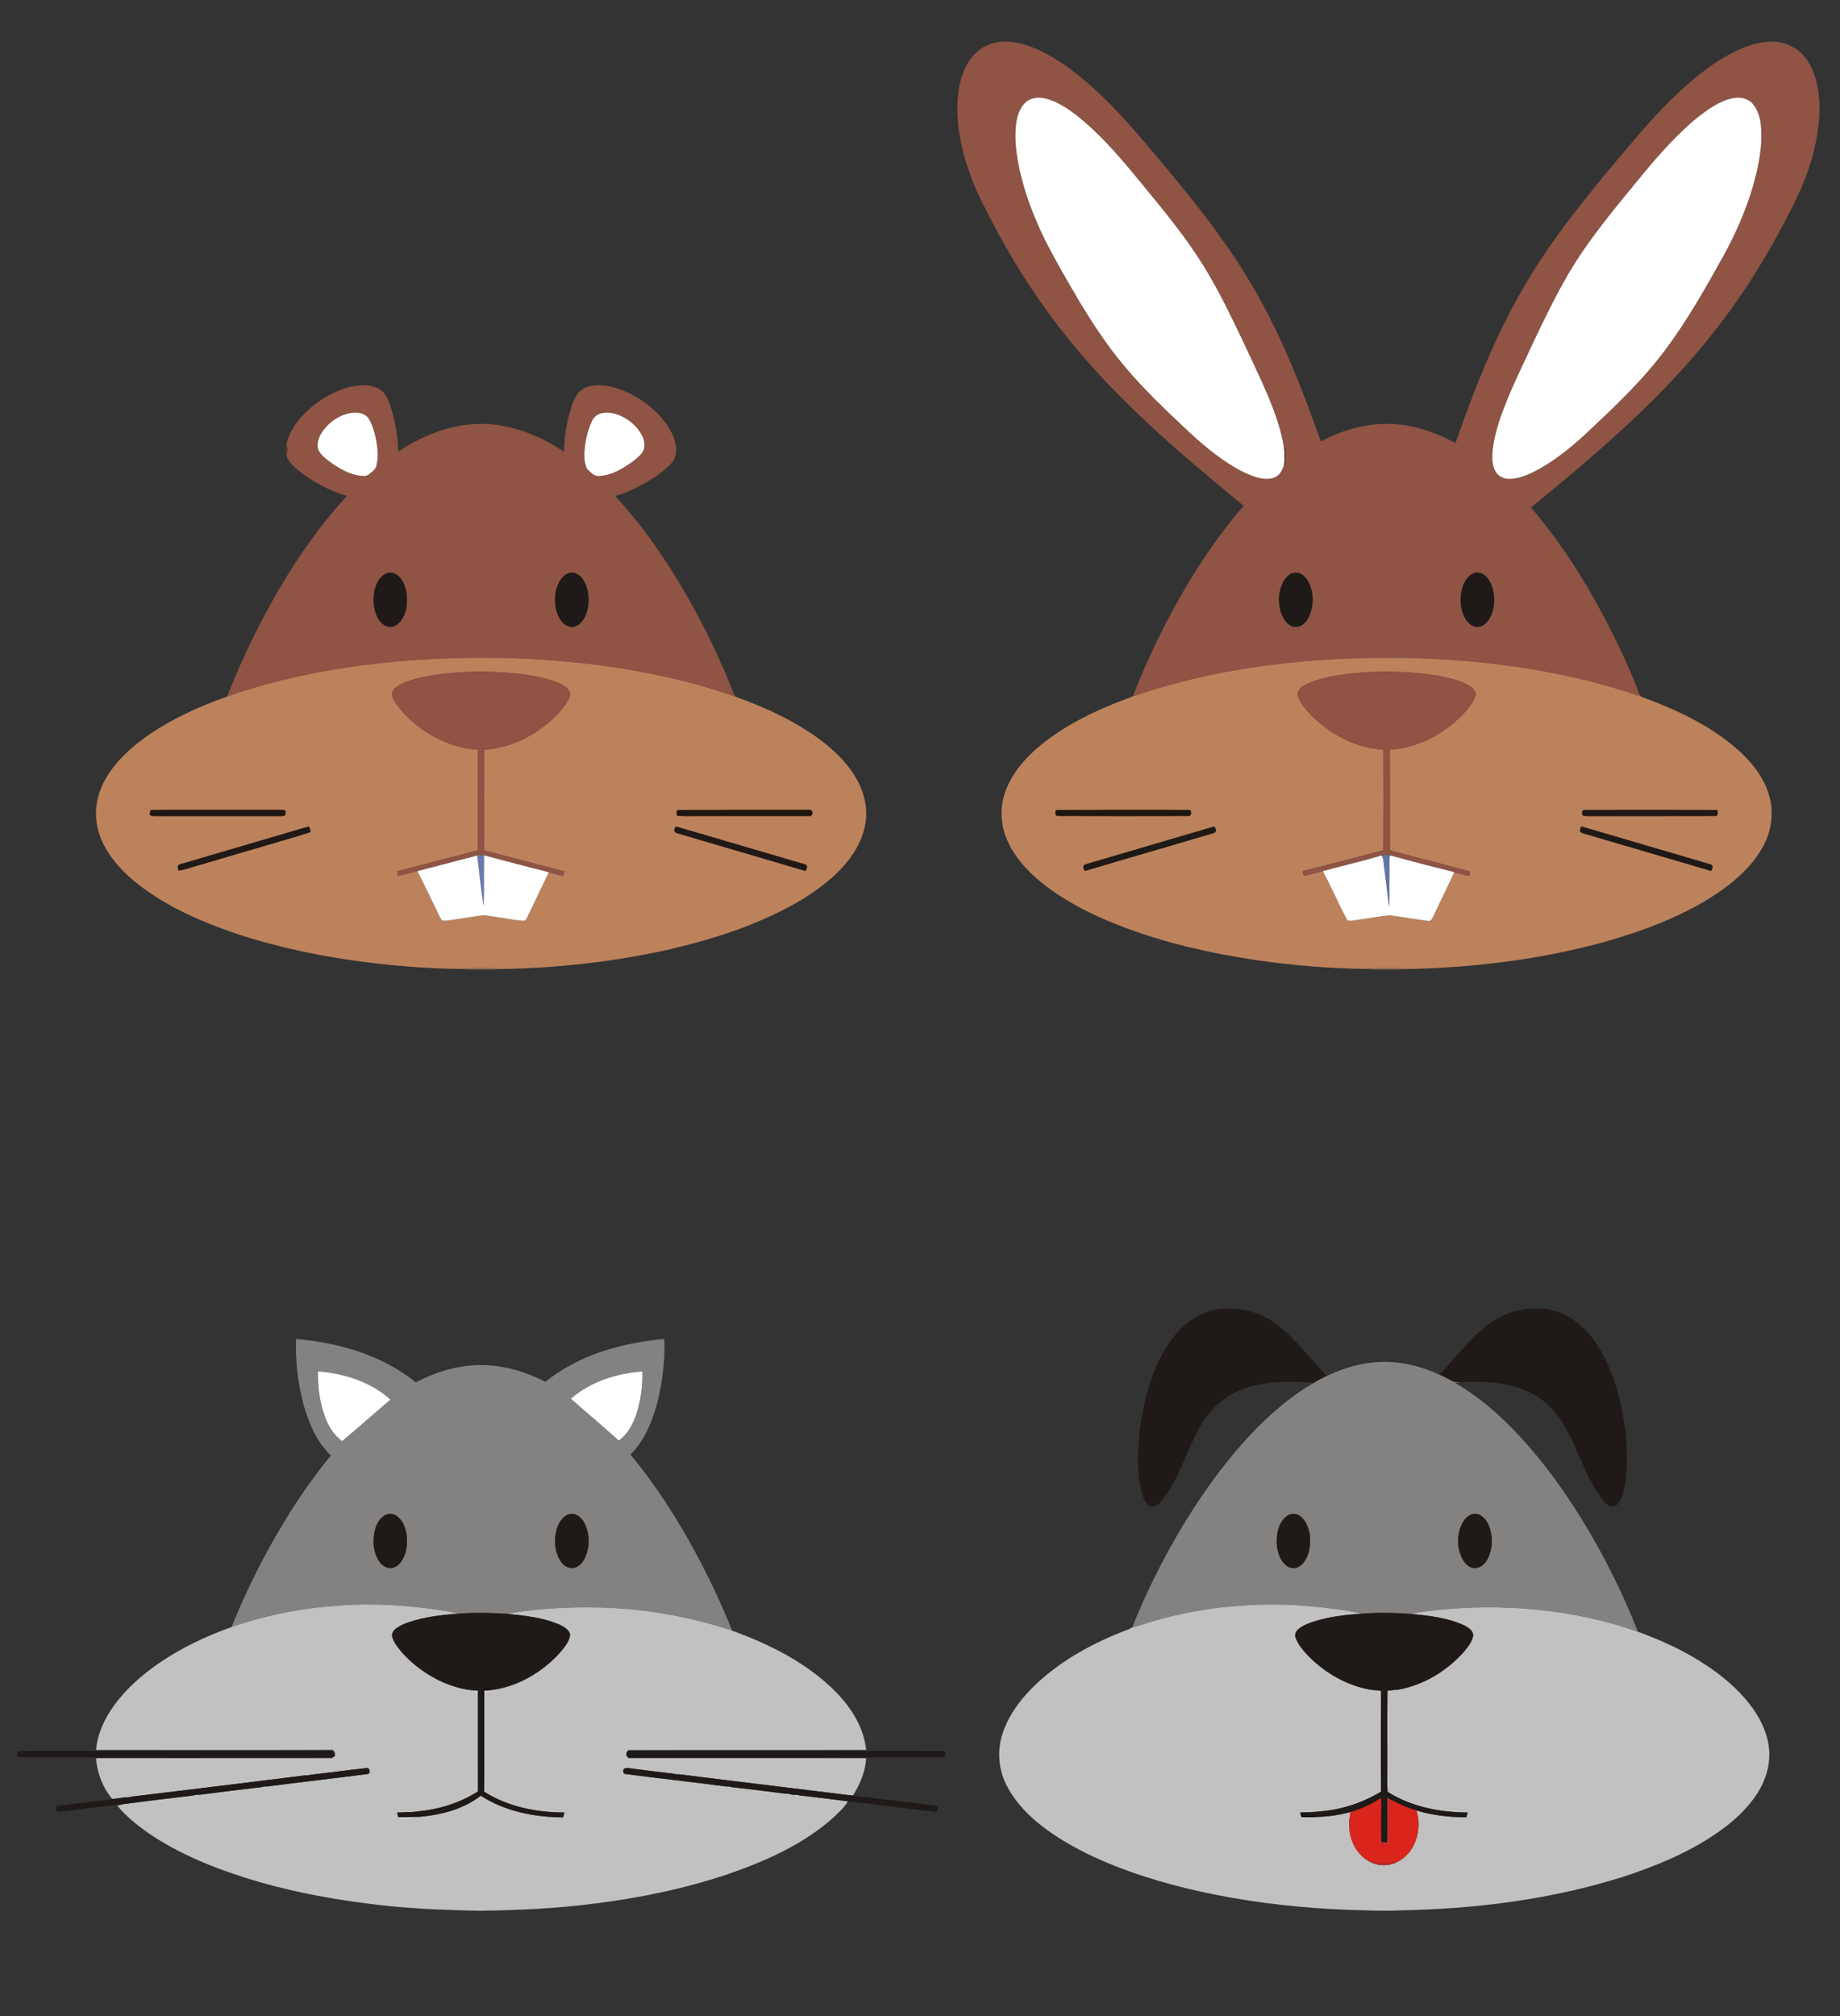 <?xml version="1.0" encoding="utf-8"?>

<!DOCTYPE svg PUBLIC "-//W3C//DTD SVG 1.1//EN" "http://www.w3.org/Graphics/SVG/1.1/DTD/svg11.dtd">
<svg version="1.1" id="Layer_1" xmlns="http://www.w3.org/2000/svg" xmlns:xlink="http://www.w3.org/1999/xlink" x="0px" y="0px"
	 viewBox="0 0 1753 1920" enable-background="new 0 0 1753 1920" xml:space="preserve">
<rect x="0" y="0" width="1753" height="1920" fill="#333333" stroke="none"/>
<g>
	<path fill="#8F5444" d="M296.71,387.75c13.41-11.05,29.73-19.56,47.29-20.86c7.51-0.38,15.86,1.08,21.25,6.77
		c4.45,5.2,6.37,11.96,8.31,18.39c3.63,12.33,5.62,25.13,5.76,37.99c16.29-10.57,34.03-19.34,53.12-23.43
		c18.28-4.26,37.57-3.87,55.7,0.94c17.55,4.49,34.17,12.44,49.09,22.66c0.27-9.06,1.07-18.13,3.08-26.98
		c2.12-9.45,4.29-19.16,9.44-27.49c4.61-6.86,13.44-9.09,21.28-8.91c15.61,0.58,30.34,7.4,42.94,16.29
		c10.94,7.93,20.67,18.01,26.56,30.29c3.3,7.15,5.19,15.72,2.04,23.25c-2.51,5.19-7.19,8.85-11.54,12.44
		c-13.45,10.32-28.68,18.33-44.88,23.35c27.14,29.21,49.69,62.4,69.42,96.96c16.59,29.48,31.46,60,43.59,91.57
		c0.08,0.54,0.25,1.64,0.34,2.19c-35.19-12.62-71.81-20.82-108.66-26.81c-52.15-8.18-105.05-10.99-157.79-9.59
		c-48.03,1.24-96.01,6.34-143.06,16.19c-24.97,5.27-49.71,11.81-73.71,20.53c14.89-37.63,32.54-74.2,53.45-108.86
		c15.55-25.79,32.88-50.57,52.7-73.26c2.56-3.11,5.63-5.79,7.84-9.17c-16.59-4.79-32.02-13.27-45.6-23.87
		c-4.82-4.21-10.87-8.66-11.66-15.46c1.14-3.16,1.28-6.55-0.09-9.66C275.86,408.84,285.86,397.07,296.71,387.75 M336.13,393.08
		c-11.03,1.19-21.14,7.6-27.84,16.31c-3.97,5.4-7.33,12.56-4.8,19.28c2.42,5.26,7.5,8.53,11.91,11.98
		c8.31,5.73,17.4,11.13,27.58,12.45c2.81,0.13,6.17,0.69,8.48-1.33c2.76-2.51,6.62-4.51,7.2-8.58c2.26-9.07,0.92-18.59-1.01-27.6
		c-1.51-5.83-3.18-11.75-6.37-16.92C348.09,393.77,341.57,392.52,336.13,393.08 M572.46,393.74c-3.86,0.9-7.02,3.79-8.55,7.41
		c-3.43,7.53-5.62,15.63-6.6,23.84c-0.84,7.14-1.26,14.93,2,21.55c3.32,3.03,6.6,7.42,11.69,6.72c11.49-0.49,21.79-6.69,30.96-13.14
		c3.95-3.04,8.16-6.1,10.74-10.46c2.19-4.82,1.22-10.6-1.17-15.18c-4.1-7.94-11.16-14.1-19.12-18
		C586.28,393.62,579.13,391.91,572.46,393.74 M369.49,545.61c-3.77,1-6.72,3.9-8.81,7.08c-4.61,7.4-5.53,16.57-4.32,25.06
		c1.14,6.35,3.56,13.02,8.92,17.02c3.39,2.66,8.46,3.08,12.09,0.63c5.9-3.68,8.64-10.66,9.85-17.21
		c1.29-9.04,0.37-18.86-4.9-26.56C379.51,547.62,374.57,544.29,369.49,545.61 M542.45,545.6c-5.78,1.64-9.37,7.16-11.43,12.47
		c-3.2,9.06-3.05,19.37,0.79,28.21c2,4.5,5.35,8.88,10.24,10.38c4.01,1.23,8.33-0.49,11.12-3.43
		c4.55-4.59,6.54-11.04,7.34-17.31c0.96-8.31-0.5-17.15-5.19-24.19C552.56,547.62,547.55,544.36,542.45,545.6z"/>
	<path fill="#FFFFFF" d="M336.13,393.08c5.44-0.56,11.96,0.69,15.15,5.59c3.19,5.17,4.86,11.09,6.37,16.92
		c1.93,9.01,3.27,18.53,1.01,27.6c-0.58,4.07-4.44,6.07-7.2,8.58c-2.31,2.02-5.67,1.46-8.48,1.33
		c-10.18-1.32-19.27-6.72-27.58-12.45c-4.41-3.45-9.49-6.72-11.91-11.98c-2.53-6.72,0.83-13.88,4.8-19.28
		C314.99,400.68,325.1,394.27,336.13,393.08z"/>
	<path fill="#FFFFFF" d="M572.46,393.74c6.67-1.83,13.82-0.12,19.95,2.74c7.96,3.9,15.02,10.06,19.12,18
		c2.39,4.58,3.36,10.36,1.17,15.18c-2.58,4.36-6.79,7.42-10.74,10.46c-9.17,6.45-19.47,12.65-30.96,13.14
		c-5.09,0.7-8.37-3.69-11.69-6.72c-3.26-6.62-2.84-14.41-2-21.55c0.98-8.21,3.17-16.31,6.6-23.84
		C565.44,397.53,568.6,394.64,572.46,393.74z"/>
	<path fill="#6C3E2D" d="M272.92,423.21c1.37,3.11,1.23,6.5,0.09,9.66C272.3,429.68,272.44,426.4,272.92,423.21z"/>
	<path fill="#1F1A17" d="M369.49,545.61c5.08-1.32,10.02,2.01,12.83,6.02c5.27,7.7,6.19,17.52,4.9,26.56
		c-1.21,6.55-3.95,13.53-9.85,17.21c-3.63,2.45-8.7,2.03-12.09-0.63c-5.36-4-7.78-10.67-8.92-17.02
		c-1.21-8.49-0.29-17.66,4.32-25.06C362.77,549.51,365.72,546.61,369.49,545.61z"/>
	<path fill="#1F1A17" d="M542.45,545.6c5.1-1.24,10.11,2.02,12.87,6.13c4.69,7.04,6.15,15.88,5.19,24.19
		c-0.8,6.27-2.79,12.72-7.34,17.31c-2.79,2.94-7.11,4.66-11.12,3.43c-4.89-1.5-8.24-5.88-10.24-10.38
		c-3.84-8.84-3.99-19.15-0.79-28.21C533.08,552.76,536.67,547.24,542.45,545.6z"/>
	<path fill="#BC825C" d="M289.99,642.96c47.05-9.85,95.03-14.95,143.06-16.19c52.74-1.4,105.64,1.41,157.79,9.59
		c36.85,5.99,73.47,14.19,108.66,26.81c-0.09-0.55-0.26-1.65-0.34-2.19c0.45,0.81,0.9,1.64,1.36,2.48
		c29.2,10.37,57.76,23.57,82.6,42.31c11.59,9.04,22.47,19.33,30.4,31.81c7.58,11.62,12.2,25.43,11.7,39.4
		c-0.61,14.79-6.78,28.91-15.64,40.6c-11.89,15.82-27.83,28.06-44.52,38.44c-39.68,24.02-84.43,38.19-129.37,48.59
		c-52.56,11.57-106.35,17.51-160.13,18.21c-5.42-1.42-11.04-0.84-16.57-0.91c-6.22,0.14-12.51-0.5-18.64,0.86
		c-30.3-0.32-60.61-2.49-90.68-6.32c-42.05-5.26-83.78-13.85-124.06-27.1c-33.23-11.27-66.06-25.45-93.93-47.11
		c-12.81-10.11-24.5-22.1-32.23-36.59c-7.31-13.5-10.01-29.61-6.48-44.64c3.56-15.51,12.78-29.07,23.71-40.37
		c13.26-13.54,29.11-24.26,45.61-33.46c17.26-9.43,35.37-17.34,53.99-23.69C240.28,654.77,265.02,648.23,289.99,642.96
		 M427.98,641.11c-15.05,1.55-30.27,3.77-44.32,9.65c-4.3,2.11-9.66,4.87-10.23,10.21c0.46,3.7,2.48,7,4.53,10.05
		c8.07,11.22,18.86,20.23,30.48,27.59c14.16,8.65,30.25,14.35,46.89,15.27c0,31.97,0.2,63.96-0.11,95.94
		c-25.63,6.58-51.24,13.23-76.82,19.99c0.28,1.4,0.56,2.81,0.85,4.23c6.47-1.09,12.7-3.27,19.12-4.63l-0.73,0.19
		c6.69,13.01,12.86,26.29,19.34,39.41c1.39,2.58,2.3,5.53,4.35,7.71c2.4,0.39,4.84-0.06,7.23-0.36c9.81-1.49,19.61-2.96,29.42-4.44
		c4.36-0.75,8.67,0.65,12.99,1.12c9.04,1.2,17.99,3.16,27.09,3.83c2.65,0.54,3.7-2.28,4.67-4.14c6.69-14.03,13.45-28.03,20.15-42.06
		c4.46,1.17,8.91,2.34,13.35,3.59c0.6-1.41,1.16-2.82,1.66-4.25c-25.46-7.08-51.16-13.34-76.7-20.19
		c0.01-31.96,0.05-63.92-0.02-95.88c16.26-1.05,32.12-6.28,46.02-14.74c11.95-7.29,22.96-16.47,31.19-27.86
		c2.12-3.15,4.41-6.5,4.75-10.38c-0.54-5.03-5.36-7.77-9.44-9.78c-10.68-4.96-22.41-7.03-33.97-8.77
		C475.97,639.18,451.84,638.95,427.98,641.11 M142.71,776.14c1.36,0.59,2.77,1.11,4.28,1.01c39-0.01,78-0.01,116.99,0
		c2.5-0.11,5.15,0.38,7.53-0.62c0.66-1.39,0.44-3.01,0.24-4.47c-1.23-1.2-3.18-0.66-4.71-0.85c-40.69,0.06-81.38-0.02-122.06,0.04
		C142.35,771.15,143.04,774.44,142.71,776.14 M645.04,776.81c8.94,0.71,17.93,0.15,26.9,0.33c33.02-0.01,66.04,0.04,99.06-0.03
		c3.89,0.89,3.95-6.73,0.04-5.86c-41.36,0.02-82.73-0.1-124.09,0.06C643.9,771.01,644.6,774.92,645.04,776.81 M643.71,787.44
		c-1.75,1.77-1.82,5.45,1.15,5.92c40.71,12.15,81.56,23.87,122.29,35.99c1.83-1.54,2.75-5.45-0.25-6.2
		c-38.6-11.35-77.22-22.63-115.83-33.98C648.63,788.6,646.25,787.23,643.71,787.44 M171.12,823.22c-2.69,0.76-1.57,3.89-0.94,5.77
		c4.39-0.3,8.5-2.01,12.7-3.14c25-7.4,50.03-14.69,75.04-22.02c12.53-3.92,25.32-7.04,37.71-11.37c0.01-1.92-0.18-3.87-1.46-5.39
		C253.18,799.2,212.12,811.12,171.12,823.22z"/>
	<path fill="#8F5444" d="M427.98,641.11c23.86-2.16,47.99-1.93,71.74,1.3c11.56,1.74,23.29,3.81,33.97,8.77
		c4.08,2.01,8.9,4.75,9.44,9.78c-0.34,3.88-2.63,7.23-4.75,10.38c-8.23,11.39-19.24,20.57-31.19,27.86
		c-13.9,8.46-29.76,13.69-46.02,14.74c0.07,31.96,0.03,63.92,0.02,95.88c25.54,6.85,51.24,13.11,76.7,20.19
		c-0.5,1.43-1.06,2.84-1.66,4.25c-4.44-1.25-8.89-2.42-13.35-3.59c-20.58-5.25-41.13-10.6-61.65-16.09c-1.99-0.28-4.01-0.3-6-0.31
		c-0.06,1.66-0.11,3.35-0.09,5.03c-0.17-1.54-0.34-3.06-0.5-4.58c-18.76,4.89-37.53,9.75-56.27,14.69
		c-6.42,1.36-12.65,3.54-19.12,4.63c-0.29-1.42-0.57-2.83-0.85-4.23c25.58-6.76,51.19-13.41,76.82-19.99
		c0.31-31.98,0.11-63.97,0.11-95.94c-16.64-0.92-32.73-6.62-46.89-15.27c-11.62-7.36-22.41-16.37-30.48-27.59
		c-2.05-3.05-4.07-6.35-4.53-10.05c0.57-5.34,5.93-8.1,10.23-10.21C397.71,644.88,412.93,642.66,427.98,641.11z"/>
	<path fill="#211712" d="M142.71,776.14c0.33-1.7-0.36-4.99,2.27-4.89c40.68-0.06,81.37,0.02,122.06-0.04
		c1.53,0.19,3.48-0.35,4.71,0.85c0.2,1.46,0.42,3.08-0.24,4.47c-2.38,1-5.03,0.51-7.53,0.62c-38.99-0.01-77.99-0.01-116.99,0
		C145.48,777.25,144.07,776.73,142.71,776.14z"/>
	<path fill="#211610" d="M645.04,776.81c-0.44-1.89-1.14-5.8,1.91-5.5c41.36-0.16,82.73-0.04,124.09-0.06
		c3.91-0.87,3.85,6.75-0.04,5.86c-33.02,0.07-66.04,0.02-99.06,0.03C662.97,776.96,653.98,777.52,645.04,776.81z"/>
	<path fill="#211915" d="M643.71,787.44c2.54-0.21,4.92,1.16,7.36,1.73c38.61,11.35,77.23,22.63,115.83,33.98
		c3,0.75,2.08,4.66,0.25,6.2c-40.73-12.12-81.58-23.84-122.29-35.99C641.89,792.89,641.96,789.21,643.71,787.44z"/>
	<path fill="#201916" d="M171.12,823.22c41-12.1,82.06-24.02,123.05-36.15c1.28,1.52,1.47,3.47,1.46,5.39
		c-12.39,4.33-25.18,7.45-37.71,11.37c-25.01,7.33-50.04,14.62-75.04,22.02c-4.2,1.13-8.31,2.84-12.7,3.14
		C169.55,827.11,168.43,823.98,171.12,823.22z"/>
	<path fill="#687AB0" d="M455.23,814.27c1.99,0.01,4.01,0.03,6,0.31c-0.38,16.2,0.09,32.42-0.46,48.62
		c-2.41-14.55-3.66-29.28-5.63-43.9C455.12,817.62,455.17,815.93,455.23,814.27z"/>
	<path fill="#FFFFFF" d="M398.37,829.41c18.74-4.94,37.51-9.8,56.27-14.69c0.16,1.52,0.33,3.04,0.5,4.58
		c1.97,14.62,3.22,29.35,5.63,43.9c0.55-16.2,0.08-32.42,0.46-48.62c20.52,5.49,41.07,10.84,61.65,16.09
		c-6.7,14.03-13.46,28.03-20.15,42.06c-0.97,1.86-2.02,4.68-4.67,4.14c-9.1-0.67-18.05-2.63-27.09-3.83
		c-4.32-0.47-8.63-1.87-12.99-1.12c-9.81,1.48-19.61,2.95-29.42,4.44c-2.39,0.3-4.83,0.75-7.23,0.36
		c-2.05-2.18-2.96-5.13-4.35-7.71c-6.48-13.12-12.65-26.4-19.34-39.41L398.37,829.41z"/>
	<path fill="#9A755D" d="M440.35,922.77c6.13-1.36,12.42-0.72,18.64-0.86c5.53,0.07,11.15-0.51,16.57,0.91
		c-6.16,0.56-12.34,0.19-18.51,0.31C451.48,922.99,445.89,923.45,440.35,922.77z"/>
</g>
<g>
	<path fill="#8F5444" d="M927.58,52.55c7.61-8.5,19.03-13.13,30.38-12.91c16.48,0.25,31.93,7.25,45.88,15.48
		c22.98,13.94,42.77,32.44,61.29,51.75c16.83,17.92,32.39,36.97,48.23,55.76c27.27,32.81,53.83,66.43,75.84,103.06
		c21.08,34.71,37.93,71.81,52.56,109.64c5.98,14.9,10.89,30.21,16.79,45.12c19.36-10.59,41.32-16.92,63.47-16.8
		c22.77,0.13,44.9,7.53,64.78,18.27c13.39-39,28.22-77.6,46.6-114.55c16.23-32.86,35.82-63.99,57.82-93.28
		c24.03-31.99,49.92-62.52,76.01-92.83c12.19-13.77,24.95-27.08,38.72-39.29c14.89-13.19,30.92-25.4,48.97-33.96
		c9.21-4.19,18.97-7.56,29.14-8.23c9.49-0.74,19.35,1.41,27.21,6.93c10.38,7.3,16.52,19.24,19.34,31.38
		c5.28,21.73,2.63,44.5-2.59,65.98c-4.69,18.78-12.04,36.81-20.93,53.98c-17.92,35.81-38.52,70.34-62.36,102.54
		c-23.57,32.04-50.33,61.64-78.87,89.3c-34.18,32.9-70.51,63.47-107.29,93.4c26.95,31.2,49.25,66.15,68.71,102.42
		c13.02,24.84,25.24,50.23,35.03,76.51c-0.45,0.05-1.37,0.16-1.82,0.22c-40.32-13.92-82.23-22.96-124.48-28.59
		c-52-7.04-104.65-8.68-157.05-6.53c-66.68,3.29-133.48,13.26-196.8,34.93c-0.9,0.23-1.79,0.46-2.67,0.68
		c7.59-20.51,16.84-40.38,26.46-60.01c21.71-43.13,47.19-84.7,78.96-121.21c-60.68-49.73-121.07-100.96-170.02-162.68
		c-27.58-34.56-51.32-72.09-71.6-111.36c-7.16-13.86-14.24-27.83-19.38-42.59c-8.7-24.23-13.82-50.22-11.07-76.01
		C914.51,75.96,918.55,62.53,927.58,52.55 M975.79,98.76c-5.7,6.32-7.51,15.07-8.13,23.31c-1.31,20.73,3.46,41.23,9.41,60.94
		c5.62,17.19,12.52,33.97,20.83,50.03c9.71,18.42,20.02,36.52,30.67,54.4c12.12,20.13,25.08,39.82,40,58.01
		c13.01,15.89,27.33,30.67,42.09,44.94c15.47,14.54,30.42,29.73,47.5,42.44c11.61,8.57,23.85,16.8,37.71,21.25
		c6.4,2.06,13.89,3.26,20.04-0.21c4.38-2.56,6.42-7.55,7.51-12.27c0.31,0.39,0.91,1.19,1.22,1.58
		c0.36-5.78,0.4-11.62-0.04-17.39l-1.27,0.89c-2.65-17.2-8.68-33.65-15.26-49.69c-8-18.76-16.98-37.08-25.55-55.58
		c-10.03-20.95-20.18-41.89-32.06-61.88c-19.91-33.75-45.56-63.54-70.27-93.79c-16.7-20.11-34.15-39.89-54.79-56.09
		c-9.37-7.1-19.53-13.97-31.28-16.21C987.65,92.1,980.29,93.7,975.79,98.76 M1650.48,93.61c-7.22,1.49-13.89,4.84-20.06,8.77
		c-12.03,7.65-22.63,17.3-32.75,27.27c-15.06,15.02-28.66,31.39-42.04,47.89c-23.58,28.59-47.19,57.5-65.23,90.01
		c-10.87,19.23-20.42,39.16-29.9,59.09c-7.44,16.14-15.23,32.11-22.28,48.43c-6.99,17.04-13.84,34.48-16.08,52.89
		c-0.67,7.04-0.93,14.74,2.69,21.09c2.58,4.63,7.99,7.1,13.17,7c7.72,0.06,15.04-2.94,21.98-6.03
		c18.5-9.22,34.8-22.25,49.99-36.15c26.99-25.28,54.2-50.7,76.38-80.45c21.24-28.35,38.69-59.28,55.84-90.21
		c11.56-20.95,21.15-43.03,27.95-65.99c5.22-18.86,9.47-38.49,7.44-58.16c-0.77-7.13-2.92-14.42-7.58-20.02
		C1665.27,93.55,1657.33,91.96,1650.48,93.61 M1232.38,545.56c-4.77,1.15-8.11,5.25-10.25,9.43c-4.37,9.03-4.83,19.88-1.32,29.27
		c1.65,4.5,4.23,9.02,8.58,11.39c3.74,2.27,8.81,1.6,12.12-1.16c4.16-3.31,6.44-8.36,7.83-13.37
		c2.51-9.78,1.39-20.75-4.19-29.3C1242.46,547.66,1237.47,544.45,1232.38,545.56 M1405.41,545.53
		c-6.44,1.59-10.05,7.94-12.04,13.78c-2.75,9.01-2.38,19.11,1.56,27.73c2.04,4.26,5.4,8.38,10.14,9.67
		c4,1.13,8.27-0.75,11.01-3.7c4.87-5.07,6.88-12.19,7.38-19.06c0.43-8.12-1.13-16.72-6.2-23.28
		C1414.55,547.11,1409.98,544.49,1405.41,545.53z"/>
	<path fill="#FFFFFF" d="M975.79,98.76c4.5-5.06,11.86-6.66,18.33-5.32c11.75,2.24,21.91,9.11,31.28,16.21
		c20.64,16.2,38.09,35.98,54.79,56.09c24.71,30.25,50.36,60.04,70.27,93.79c11.88,19.99,22.03,40.93,32.06,61.88
		c8.57,18.5,17.55,36.82,25.55,55.58c6.58,16.04,12.61,32.49,15.26,49.69c0.51,4.96,0.58,9.95,0.09,14.92
		c-1.09,4.72-3.13,9.71-7.51,12.27c-6.15,3.47-13.64,2.27-20.04,0.21c-13.86-4.45-26.1-12.68-37.71-21.25
		c-17.08-12.71-32.03-27.9-47.5-42.44c-14.76-14.27-29.08-29.05-42.09-44.94c-14.92-18.19-27.88-37.88-40-58.01
		c-10.65-17.88-20.96-35.98-30.67-54.4c-8.31-16.06-15.21-32.84-20.83-50.03c-5.95-19.71-10.72-40.21-9.41-60.94
		C968.28,113.83,970.09,105.08,975.79,98.76z"/>
	<path fill="#FFFFFF" d="M1650.48,93.61c6.85-1.65,14.79-0.06,19.52,5.43c4.66,5.6,6.81,12.89,7.58,20.02
		c2.03,19.67-2.22,39.3-7.44,58.16c-6.8,22.96-16.39,45.04-27.95,65.99c-17.15,30.93-34.6,61.86-55.84,90.21
		c-22.18,29.75-49.39,55.17-76.38,80.45c-15.19,13.9-31.49,26.93-49.99,36.15c-6.94,3.09-14.26,6.09-21.98,6.03
		c-5.18,0.1-10.59-2.37-13.17-7c-3.62-6.35-3.36-14.05-2.69-21.09c2.24-18.41,9.09-35.85,16.08-52.89
		c7.05-16.32,14.84-32.29,22.28-48.43c9.48-19.93,19.03-39.86,29.9-59.09c18.04-32.51,41.65-61.42,65.23-90.01
		c13.38-16.5,26.98-32.87,42.04-47.89c10.12-9.97,20.72-19.62,32.75-27.27C1636.59,98.45,1643.26,95.1,1650.48,93.61z"/>
	<path fill="#754238" d="M1223.33,426.68l1.27-0.89c0.44,5.77,0.4,11.61,0.04,17.39c-0.31-0.39-0.91-1.19-1.22-1.58
		C1223.91,436.63,1223.84,431.64,1223.33,426.68z"/>
	<path fill="#1F1A17" d="M1232.38,545.56c5.09-1.11,10.08,2.1,12.77,6.26c5.58,8.55,6.7,19.52,4.19,29.3
		c-1.39,5.01-3.67,10.06-7.83,13.37c-3.31,2.76-8.38,3.43-12.12,1.16c-4.35-2.37-6.93-6.89-8.58-11.39
		c-3.51-9.39-3.05-20.24,1.32-29.27C1224.27,550.81,1227.61,546.71,1232.38,545.56z"/>
	<path fill="#1F1A17" d="M1405.41,545.53c4.57-1.04,9.14,1.58,11.85,5.14c5.07,6.56,6.63,15.16,6.2,23.28
		c-0.5,6.87-2.51,13.99-7.38,19.06c-2.74,2.95-7.01,4.83-11.01,3.7c-4.74-1.29-8.1-5.41-10.14-9.67
		c-3.94-8.62-4.31-18.72-1.56-27.73C1395.36,553.47,1398.97,547.12,1405.41,545.53z"/>
	<path fill="#BC825C" d="M1082.16,662.25c63.32-21.67,130.12-31.64,196.8-34.93c52.4-2.15,105.05-0.51,157.05,6.53
		c42.25,5.63,84.16,14.67,124.48,28.59c0.45-0.06,1.37-0.17,1.82-0.22c0.29,0.31,0.86,0.92,1.14,1.23
		c33.51,12.23,66.77,27.56,93.51,51.66c13.51,12.38,25.33,27.79,29.44,45.98c3.75,16.05,0.4,33.28-8.01,47.34
		c-10.25,17.53-25.94,31.13-42.56,42.43c-32.97,21.95-70.55,35.76-108.45,46.52c-61.49,16.65-125.23,24.46-188.85,25.46
		c-6.09-1.42-12.34-0.79-18.52-0.85c-5.54-0.01-11.13-0.36-16.59,0.77c-47.28-0.49-94.56-5.32-141-14.26
		c-41.53-8.17-82.63-19.82-121.03-37.84c-17.71-8.49-34.84-18.43-50.05-30.91c-13.18-10.99-25.23-24.06-31.94-40.06
		c-5.26-11.86-6.5-25.38-3.83-38.05c4.12-18.61,16.19-34.34,30.02-46.97c26.29-23.44,58.72-38.59,91.49-50.65
		c0.76-0.35,1.53-0.7,2.31-1.07l0.1-0.02C1080.37,662.71,1081.26,662.48,1082.16,662.25 M1270.02,643.94
		c-9.82,2.05-19.9,4.26-28.54,9.57c-2.92,1.82-6.03,5.08-4.99,8.82c1.95,7.15,7.19,12.77,12.06,18.13
		c18.34,18.65,43.06,32,69.5,33.39c0.09,31.96,0.19,63.92-0.04,95.88c-25.58,6.6-51.1,13.49-76.75,19.88
		c0.22,1.5,0.47,2.98,0.76,4.49c6.36-1.22,12.54-3.17,18.84-4.66l-0.63,0.17c8.34,15.34,15.11,31.52,23.43,46.85
		c3.37,1.04,6.93-0.2,10.35-0.53c10.02-1.31,19.96-3.36,30.03-4.24c12.39,1.58,24.71,3.86,37.11,5.43
		c2.34-0.12,3.43-2.47,4.33-4.3c6.43-13.96,13.5-27.66,19.72-41.7l-0.09-0.68c4.83,1.29,9.6,2.96,14.59,3.62
		c0.21-1.42,0.44-2.84,0.68-4.24c-25.37-6.79-50.85-13.23-76.24-19.95c-0.06-31.99,0.01-63.99-0.07-95.97
		c27.53-1.66,53.42-15.77,71.82-35.97c3.92-4.57,7.93-9.41,9.72-15.25c1.1-3.37-1.44-6.52-3.95-8.43
		c-7.03-4.92-15.49-7.05-23.69-9.07c-12.49-2.73-25.22-4.13-37.95-4.98C1316.65,639.09,1293.09,639.81,1270.02,643.94
		 M1006.19,771.31c-0.96,1.91-1.43,5.83,1.73,5.74c41.36,0.17,82.75,0.13,124.12,0.02c3.67,0.69,3.73-6.52,0.05-5.81
		C1090.13,771.24,1048.16,771.17,1006.19,771.31 M1509.01,776.93c3.96,0.48,7.99,0.09,11.99,0.21c37.67-0.03,75.35,0.09,113.02-0.06
		c3.34,0.19,2.63-3.72,1.96-5.77c-42.02-0.15-84.04-0.1-126.05-0.03C1506.85,770.59,1506.27,776.37,1509.01,776.93
		 M1034.05,823.18c-2.97,0.65-2,4.66-0.3,6.23c40.28-12.07,80.7-23.68,121.03-35.6c1.14-0.52,2.83-0.57,3.36-1.92
		c1.1-1.64-0.46-3.46-1.35-4.79C1115.91,799.25,1074.93,811.05,1034.05,823.18 M1507.38,793.33
		c40.91,12.08,81.87,24.01,122.8,36.05c1.13-1.78,2.43-5.13-0.28-6.12c-41.04-12.14-82.15-24.06-123.2-36.19
		C1505.23,788.87,1504.29,792.63,1507.38,793.33z"/>
	<path fill="#8F5444" d="M1270.02,643.94c23.07-4.13,46.63-4.85,70-3.74c12.73,0.85,25.46,2.25,37.95,4.98
		c8.2,2.02,16.66,4.15,23.69,9.07c2.51,1.91,5.05,5.06,3.95,8.43c-1.79,5.84-5.8,10.68-9.72,15.25
		c-18.4,20.2-44.29,34.31-71.82,35.97c0.08,31.98,0.01,63.98,0.07,95.97c25.39,6.72,50.87,13.16,76.24,19.95
		c-0.24,1.4-0.47,2.82-0.68,4.24c-4.99-0.66-9.76-2.33-14.59-3.62c-20.16-4.98-40.26-10.22-60.28-15.72
		c-2.81-0.63-5.84-0.7-8.62,0c-18.3,5.46-36.93,9.73-55.35,14.72c-6.3,1.49-12.48,3.44-18.84,4.66
		c-0.29-1.51-0.54-2.99-0.76-4.49c25.65-6.39,51.17-13.28,76.75-19.88c0.23-31.96,0.13-63.92,0.04-95.88
		c-26.44-1.39-51.16-14.74-69.5-33.39c-4.87-5.36-10.11-10.98-12.06-18.13c-1.04-3.74,2.07-7,4.99-8.82
		C1250.12,648.2,1260.2,645.99,1270.02,643.94z"/>
	<path fill="#21160F" d="M1006.19,771.31c41.97-0.14,83.94-0.07,125.9-0.05c3.68-0.71,3.62,6.5-0.05,5.81
		c-41.37,0.11-82.76,0.15-124.12-0.02C1004.76,777.14,1005.23,773.22,1006.19,771.31z"/>
	<path fill="#211814" d="M1509.01,776.93c-2.74-0.56-2.16-6.34,0.92-5.65c42.01-0.07,84.03-0.12,126.05,0.03
		c0.67,2.05,1.38,5.96-1.96,5.77c-37.67,0.15-75.35,0.03-113.02,0.06C1517,777.02,1512.97,777.41,1509.01,776.93z"/>
	<path fill="#201A16" d="M1034.05,823.18c40.88-12.13,81.86-23.93,122.74-36.08c0.89,1.33,2.45,3.15,1.35,4.79
		c-0.53,1.35-2.22,1.4-3.36,1.92c-40.33,11.92-80.75,23.53-121.03,35.6C1032.05,827.84,1031.08,823.83,1034.05,823.18z"/>
	<path fill="#1F1A15" d="M1507.38,793.33c-3.09-0.7-2.15-4.46-0.68-6.26c41.05,12.13,82.16,24.05,123.2,36.19
		c2.71,0.99,1.41,4.34,0.28,6.12C1589.25,817.34,1548.29,805.41,1507.38,793.33z"/>
	<path fill="#6274A9" d="M1316.21,814.72c2.78-0.7,5.81-0.63,8.62,0l-0.43,0.36c-0.91,1.85-0.58,3.94-0.61,5.93
		c0.05,7.99-0.01,15.99-0.1,23.98c-0.19,6.11,0.47,12.27-0.53,18.35c-1.24-12.77-3.01-25.47-4.62-38.19
		c-0.51-3.37-0.35-6.95-1.9-10.06L1316.21,814.72z"/>
	<path fill="#FFFFFF" d="M1260.86,829.44c18.42-4.99,37.05-9.26,55.35-14.72l0.43,0.37c1.55,3.11,1.39,6.69,1.9,10.06
		c1.61,12.72,3.38,25.42,4.62,38.19c1-6.08,0.34-12.24,0.53-18.35c0.09-7.99,0.15-15.99,0.1-23.98
		c0.03-1.99-0.3-4.08,0.61-5.93l0.43-0.36c20.02,5.5,40.12,10.74,60.28,15.72l0.09,0.68c-6.22,14.04-13.29,27.74-19.72,41.7
		c-0.9,1.83-1.99,4.18-4.33,4.3c-12.4-1.57-24.72-3.85-37.11-5.43c-10.07,0.88-20.01,2.93-30.03,4.24
		c-3.42,0.33-6.98,1.57-10.35,0.53c-8.32-15.33-15.09-31.51-23.43-46.85L1260.86,829.44z"/>
	<path fill="#98745B" d="M1303.42,922.76c5.46-1.13,11.05-0.78,16.59-0.77c6.18,0.06,12.43-0.57,18.52,0.85
		c-6.14,0.53-12.31,0.18-18.46,0.28C1314.52,922.98,1308.94,923.45,1303.42,922.76z"/>
</g>
<g>
	<path fill="#838280" d="M282.06,1275.11c40.59,3.64,81.99,15.21,114.02,41.4c18.15-9.59,38.3-15.88,58.92-16.48
		c22.48-0.73,44.68,5.71,64.56,15.91c31.96-25.79,73.07-37.23,113.39-40.83c0.7,20.46-1.73,41-6.74,60.84
		c-4.96,17.87-12.1,35.98-25.57,49.2c23.8,28.86,44.18,60.43,61.96,93.32c13.02,24.12,24.75,48.97,34.9,74.44
		c-41.7-13.86-85.52-21.43-129.47-22.08c-25.38-0.47-50.8,0.92-75.93,4.48c-2.7,0.34-5.36,0.94-7.98,1.65
		c-16.01-1.05-32.09-1.49-48.09-0.14c-7.94-2.63-16.38-3.23-24.6-4.56c-28.25-3.73-56.86-5.48-85.32-3.44
		c-35.9,2.13-71.58,8.87-105.56,20.71c14.85-36.83,32.92-72.36,53.79-106.14c12.4-19.96,26.02-39.15,40.89-57.34
		c-13.43-12.65-20.75-30.23-25.84-47.61C283.94,1317.83,281.17,1296.43,282.06,1275.11 M303.05,1306
		c-0.58,14.51,1.59,29.14,6.39,42.86c3.38,9.04,8.46,17.9,16.53,23.53c15.53-12.91,30.54-26.44,45.97-39.47
		C353.23,1315.84,327.88,1308.02,303.05,1306 M543.89,1332.03c15.06,13.43,30.76,26.34,45.62,39.87
		c8.31-5.89,13.26-15.3,16.58-24.69c4.33-13.26,6.31-27.25,5.87-41.18C587.49,1307.92,562.61,1315.6,543.89,1332.03
		 M368.27,1442.32c-5.68,2.21-9,8.01-10.7,13.58c-2.62,8.78-2.27,18.56,1.4,27c2.13,4.62,5.72,9.26,11.01,10.26
		c4.89,1.01,9.55-2.11,12.22-5.99c4.96-6.96,6.13-15.91,5.31-24.23c-0.7-6.72-3.1-13.65-8.23-18.25
		C376.37,1441.99,372.03,1440.83,368.27,1442.32 M541.21,1442.31c-6.25,2.69-9.67,9.3-11.27,15.6
		c-2.22,9.21-1.38,19.42,3.44,27.7c2.46,4.03,6.5,7.88,11.55,7.68c5.89-0.02,10.14-5.01,12.5-9.9
		c4.22-9.21,4.49-20.1,0.89-29.55C556.01,1446.94,549.19,1439.38,541.21,1442.31z"/>
	<path fill="#FFFFFF" d="M303.05,1306c24.83,2.02,50.18,9.84,68.89,26.92c-15.43,13.03-30.44,26.56-45.97,39.47
		c-8.07-5.63-13.15-14.49-16.53-23.53C304.64,1335.14,302.47,1320.51,303.05,1306z"/>
	<path fill="#FFFFFF" d="M543.89,1332.03c18.72-16.43,43.6-24.11,68.07-26c0.44,13.93-1.54,27.92-5.87,41.18
		c-3.32,9.39-8.27,18.8-16.58,24.69C574.65,1358.37,558.95,1345.46,543.89,1332.03z"/>
	<path fill="#1F1A17" d="M368.27,1442.32c3.76-1.49,8.1-0.33,11.01,2.37c5.13,4.6,7.53,11.53,8.23,18.25
		c0.82,8.32-0.35,17.27-5.31,24.23c-2.67,3.88-7.33,7-12.22,5.99c-5.29-1-8.88-5.64-11.01-10.26c-3.67-8.44-4.02-18.22-1.4-27
		C359.27,1450.33,362.59,1444.53,368.27,1442.32z"/>
	<path fill="#1F1A17" d="M541.21,1442.31c7.98-2.93,14.8,4.63,17.11,11.53c3.6,9.45,3.33,20.34-0.89,29.55
		c-2.36,4.89-6.61,9.88-12.5,9.9c-5.05,0.2-9.09-3.65-11.55-7.68c-4.82-8.28-5.66-18.49-3.44-27.7
		C531.54,1451.61,534.96,1445,541.21,1442.31z"/>
	<path fill="#C1C1C1" d="M326.11,1528.82c28.46-2.04,57.07-0.29,85.32,3.44c8.22,1.33,16.66,1.93,24.6,4.56
		c-13.24,0.94-26.51,2.47-39.36,5.86c-6.59,1.93-13.42,3.86-19.03,7.98c-2.51,1.86-4.98,4.91-3.92,8.25
		c1.79,5.93,5.91,10.8,9.86,15.45c10.72,11.8,24.01,21.23,38.55,27.75c10.52,4.45,21.74,7.68,33.23,7.84
		c0.06,32.01-0.05,64.02,0.05,96.04c-17.25,11.01-37.37,17.31-57.72,19.02c-3.25-1.06-7.25-1.94-9.98,0.73
		c-3.14,0.26-6.28,0.36-9.43,0.38c0.4,1.5,0.79,3.04,1.25,4.58c0.13,0.3,0.37,0.91,0.5,1.22c5.78-0.23,12.03,1.09,17.42-1.55
		c21.4-1.64,43.32-6.86,60.58-20.26c23.2,14.91,51.15,20.44,78.41,20.6c0.43-1.56,0.86-3.09,1.29-4.61
		c-26.61-0.08-53.94-5.39-76.61-19.93c0.25-32.1-0.02-64.21,0.14-96.32c3.09-0.11,6.18-0.26,9.24-0.72
		c23.7-3.66,45.4-16.55,61.71-33.87c4.58-5.39,9.95-11.02,10.96-18.3c-0.8-4.86-5.56-7.5-9.57-9.49
		c-15.55-6.96-32.73-8.71-49.48-10.51c2.62-0.71,5.28-1.31,7.98-1.65c25.13-3.56,50.55-4.95,75.93-4.48
		c43.95,0.65,87.77,8.22,129.47,22.08c34.22,12.42,67.77,28.93,94.48,54.12c16.72,15.74,30.87,36.03,33.19,59.45
		c-75.54,0.23-151.08-0.02-226.62,0.12l-0.6,0.96c-1.44,1.67-1.72,3.97-0.07,5.66c0.19,0.29,0.57,0.87,0.77,1.16
		c75.52-0.01,151.04-0.04,226.56,0.02c-0.71,12.81-5.92,24.83-12.61,35.61c-55.27-6.86-110.59-13.36-165.84-20.33
		c-0.72-2.12-3.49-2.33-4.66-0.5c-12.73-1.45-25.46-3.03-38.17-4.68c-2.61-0.33-5.24-0.83-7.87-0.65
		c-2.97,0.3-3.18,5.56,0.04,5.61c32.04,4.19,64.19,7.69,96.24,11.92c0.63,2.11,3.43,2.32,4.59,0.52
		c17.38,1.95,34.73,4.12,52.08,6.35c-0.86,2.93,3.6,1.67,4.94,0.74c1.02,0.07,2.06,0.17,3.11,0.29
		c-0.07,0.26-0.21,0.79-0.27,1.06c1.24,1.57,3.65,0.39,5.01-0.52c15.33,1.68,30.64,3.63,45.94,5.61
		c-3.31,6.15-8.91,10.63-13.78,15.51c-29.04,25.87-65.31,41.8-101.73,54.31c-41.24,13.72-84.03,22.43-127.13,27.75
		c-35.53,4.6-71.38,6.08-107.17,6.68c-29.33-0.52-58.67-1.6-87.88-4.54c-45.02-4.71-89.86-12.58-133.18-25.91
		c-33.47-10.39-66.47-23.7-95.54-43.54c-10.76-7.64-21.26-15.97-29.65-26.21c1.92-0.19,3.76-0.7,5.56-1.34
		c22.28-2.9,44.58-5.7,66.9-8.27c1.52,1.7,4.5,1.75,5.4-0.61c20.16-2.64,40.35-5.12,60.55-7.45
		c0.54,1.9,3.41,1.51,3.57-0.41c32.05-4.19,64.18-7.76,96.24-11.93c3.69-0.07,2.69-6.45-0.79-5.65
		c-17.75,1.84-35.44,4.45-53.2,6.31c-1.1-1.94-3.89-1.57-4.53,0.54c-55.48,6.96-110.99,13.67-166.5,20.38
		c-1.57-1.64-4.57-1.81-5.48,0.61c-4.12,0.56-8.25,1.12-12.38,1.62c-9.08-10.82-14.54-24.78-15.5-38.87
		c74.93-0.07,149.86-0.05,224.79-0.01c0.25-0.22,0.75-0.65,1.01-0.87c0.48-0.41,1.44-1.23,1.93-1.64
		c-0.25-1.48-0.28-3.07-1.32-4.21c-0.24-0.31-0.71-0.94-0.95-1.25c-75.14,0.28-150.29,0.13-225.43,0.07
		c1.28-15.58,8.23-30.13,17.33-42.63c11.87-16.33,27.41-29.66,44.03-40.97c20.91-14.11,43.89-24.97,67.64-33.37
		C254.53,1537.69,290.21,1530.95,326.11,1528.82z"/>
	<path fill="#1F1A17" d="M436.03,1536.82c16-1.35,32.08-0.91,48.09,0.14c16.75,1.8,33.93,3.55,49.48,10.51
		c4.01,1.99,8.77,4.63,9.57,9.49c-1.01,7.28-6.38,12.91-10.96,18.3c-16.31,17.32-38.01,30.21-61.71,33.87
		c-2.89-1.07-6.18-1.83-9.15-0.62c-1.8,0.7-1.16,2.99-1.45,4.52c-0.08,29.31,0.12,58.63-0.05,87.95
		c0.02,1.77-0.04,3.76,1.27,5.19c22.67,14.54,50,19.85,76.61,19.93c-0.43,1.52-0.86,3.05-1.29,4.61
		c-27.26-0.16-55.21-5.69-78.41-20.6c-17.26,13.4-39.18,18.62-60.58,20.26c-5.97,0.2-11.94,0.29-17.92,0.33
		c-0.46-1.54-0.85-3.08-1.25-4.58c3.15-0.02,6.29-0.12,9.43-0.38c3.33-0.19,6.66-0.4,9.98-0.73
		c20.35-1.71,40.47-8.01,57.72-19.02c-0.1-32.02,0.01-64.03-0.05-96.04c-11.49-0.16-22.71-3.39-33.23-7.84
		c-14.54-6.52-27.83-15.95-38.55-27.75c-3.95-4.65-8.07-9.52-9.86-15.45c-1.06-3.34,1.41-6.39,3.92-8.25
		c5.61-4.12,12.44-6.05,19.03-7.98C409.52,1539.29,422.79,1537.76,436.03,1536.82z"/>
	<path fill="#0F0A07" d="M461.35,1608.51c2.97-1.21,6.26-0.45,9.15,0.62c-3.06,0.46-6.15,0.61-9.24,0.72
		c-0.16,32.11,0.11,64.22-0.14,96.32c-1.31-1.43-1.25-3.42-1.27-5.19c0.17-29.32-0.03-58.64,0.05-87.95
		C460.19,1611.5,459.55,1609.21,461.35,1608.51z"/>
	<path fill="#1E1A19" d="M19.09,1667.53c96.63-0.19,193.27-0.19,289.9-0.17c2.98,0.08,6.01-0.32,8.94,0.32
		c1.04,1.14,1.07,2.73,1.32,4.21c-0.49,0.41-1.45,1.23-1.93,1.64c-99.45,0.19-198.9,0.07-298.34-0.12
		C15.06,1673.9,15.14,1666.84,19.09,1667.53z"/>
	<path fill="#1E1A19" d="M597.95,1667.56c24.68-0.47,49.41-0.07,74.11-0.2c75.3-0.05,150.6,0.04,225.89,0.19
		c2.99-0.23,3.55,4.8,0.92,5.7c-3.92,0.47-7.89,0.08-11.82,0.2c-93.35,0.17-186.69,0.18-280.04,0.16
		c-3.04-0.15-6.17,0.39-9.13-0.39C596.23,1671.53,596.51,1669.23,597.95,1667.56z"/>
	<path fill="#1F1A17" d="M295.91,1690.13c17.76-1.86,35.45-4.47,53.2-6.31c3.48-0.8,4.48,5.58,0.79,5.65
		c-32.06,4.17-64.19,7.74-96.24,11.93c-1.2,0.04-2.39,0.17-3.57,0.41c-20.2,2.33-40.39,4.81-60.55,7.45
		c-1.81,0.12-3.61,0.3-5.4,0.61c-22.32,2.57-44.62,5.37-66.9,8.27c-20.16,2.01-40.2,5.04-60.35,7.16
		c-3.41,1.04-5.14-5.16-1.46-5.68c17.17-2.25,34.41-4.06,51.59-6.34c4.13-0.5,8.26-1.06,12.38-1.62
		c1.84-0.16,3.67-0.35,5.48-0.61c55.51-6.71,111.02-13.42,166.5-20.38C292.89,1690.53,294.4,1690.35,295.91,1690.13z"/>
	<path fill="#1F1A17" d="M596.1,1689.46c-3.22-0.05-3.01-5.31-0.04-5.61c2.63-0.18,5.26,0.32,7.87,0.65
		c12.71,1.65,25.44,3.23,38.17,4.68c1.53,0.22,3.09,0.37,4.66,0.5c55.25,6.97,110.57,13.47,165.84,20.33
		c26.1,3.07,52.18,6.44,78.29,9.5c4.02-0.17,2.89,6.81-0.84,5.78c-27.46-3.03-54.84-6.84-82.31-9.86
		c-15.3-1.98-30.61-3.93-45.94-5.61c-1.59-0.24-3.16-0.47-4.74-0.54c-1.05-0.12-2.09-0.22-3.11-0.29
		c-1.65-0.34-3.29-0.64-4.94-0.74c-17.35-2.23-34.7-4.4-52.08-6.35c-1.53-0.28-3.06-0.44-4.59-0.52
		C660.29,1697.15,628.14,1693.65,596.1,1689.46z"/>
	<path fill="#DAD8D9" d="M642.1,1689.18c1.17-1.83,3.94-1.62,4.66,0.5C645.19,1689.55,643.63,1689.4,642.1,1689.18z"/>
	<path fill="#DBD9DA" d="M291.38,1690.67c0.64-2.11,3.43-2.48,4.53-0.54C294.4,1690.35,292.89,1690.53,291.38,1690.67z"/>
	<path fill="#DDDDDB" d="M250.09,1701.81c1.18-0.24,2.37-0.37,3.57-0.41C253.5,1703.32,250.63,1703.71,250.09,1701.81z"/>
	<path fill="#DBD9DA" d="M692.34,1701.38c1.53,0.08,3.06,0.24,4.59,0.52C695.77,1703.7,692.97,1703.49,692.34,1701.38z"/>
	<path fill="#D9D9D6" d="M753.95,1708.99c-1.34,0.93-5.8,2.19-4.94-0.74C750.66,1708.35,752.3,1708.65,753.95,1708.99z"/>
	<path fill="#D9D9D9" d="M119.4,1711.66c0.91-2.42,3.91-2.25,5.48-0.61C123.07,1711.31,121.24,1711.5,119.4,1711.66z"/>
	<path fill="#D9D8D8" d="M184.14,1709.87c1.79-0.31,3.59-0.49,5.4-0.61C188.64,1711.62,185.66,1711.57,184.14,1709.87z"/>
	<path fill="#D9D8D8" d="M756.79,1710.34c0.06-0.27,0.2-0.8,0.27-1.06c1.58,0.07,3.15,0.3,4.74,0.54
		C760.44,1710.73,758.03,1711.91,756.79,1710.34z"/>
	<path fill="#D9D8D4" d="M387.71,1725.74c2.73-2.67,6.73-1.79,9.98-0.73C394.37,1725.34,391.04,1725.55,387.71,1725.74z"/>
	<path fill="#DDDBD9" d="M379.53,1730.7c5.98-0.04,11.95-0.13,17.92-0.33c-5.39,2.64-11.64,1.32-17.42,1.55
		C379.9,1731.61,379.66,1731,379.53,1730.7z"/>
</g>
<g>
	<path fill="#1F1A17" d="M1120.83,1269.95c10.69-12.48,25.63-21.95,42.25-23.49c18.1-1.69,37.06,2.84,51.78,13.73
		c12.67,9.16,22.99,21.04,33.43,32.57c5.27,5.87,10.48,11.8,15.7,17.72c-4.19,1.86-8.26,3.98-12.13,6.45
		c-21.19-1.85-43.04-1.81-63.56,4.45c-16.24,5.05-30.65,15.53-40.17,29.64c-16.14,23.61-22.12,52.7-39.46,75.61
		c-2.73,3.53-5.86,7.82-10.71,8.18c-4.11-0.23-6.64-4.13-8.14-7.53c-4.64-11.49-5.35-24.06-5.67-36.29
		c0.01-21.2,2.89-42.39,8.24-62.89C1098.13,1307.22,1106.58,1286.52,1120.83,1269.95z"/>
	<path fill="#1F1A17" d="M1436.1,1251.11c15.86-5.73,33.89-7.2,49.9-1.14c14.48,5.57,26.13,16.72,34.73,29.42
		c10.85,16.19,17.74,34.72,22.42,53.56c5.97,25.52,8.83,52.08,5.55,78.19c-1.34,7.53-2.62,15.82-7.92,21.72
		c-3.46,3.62-8.92,1.37-11.66-1.97c-12.21-14.01-19.09-31.54-26.57-48.31c-6.38-15.06-13.55-30.28-25.12-42.12
		c-12.19-12.68-29.15-19.96-46.35-22.55c-13.21-2.29-26.65-2.2-39.99-1.69c-2.49-0.01-5.17,0.43-7.41-0.87
		c-4.03-2.19-8.08-4.34-12.27-6.17c11.16-12.41,21.93-25.19,33.84-36.89
		C1414.19,1263.53,1424.27,1255.55,1436.1,1251.11z"/>
	<path fill="#838280" d="M1263.99,1310.48c19.78-9.68,42.05-15.11,64.14-13.11c15.01,1.09,29.66,5.52,43.28,11.81
		c4.19,1.83,8.24,3.98,12.27,6.17c2.24,1.3,4.92,0.86,7.41,0.87c-1.57,0.17-3.11,0.47-4.61,0.86
		c29.37,16.94,53.84,41.13,75.59,66.87c25.93,31.1,47.79,65.42,66.78,101.13c11.73,22.37,22.46,45.28,31.57,68.83
		c-62.4-21.81-129.81-27.47-195.33-20.17c-6.96,0.89-13.98,1.48-20.79,3.2c-15.84-1.04-31.76-1.46-47.6-0.14
		c-9.89-2.83-20.19-3.81-30.35-5.23c-26.05-3.2-52.42-4.64-78.63-2.77c-37.01,1.93-73.71,9.16-108.69,21.38
		l-0.02-0.73c5.45-15.07,12.52-29.53,19.32-44.04c18.31-37.27,39.66-73.14,64.99-106.08
		c20.51-26.5,43.57-51.39,70.83-71.07c5.7-4.08,11.54-7.99,17.71-11.33C1255.73,1314.46,1259.8,1312.34,1263.99,1310.48
		 M1228.36,1442.43c-6.43,2.97-9.81,10-11.19,16.62c-1.7,9.01-1.03,18.98,3.91,26.93
		c2.36,3.8,6.21,7.28,10.94,7.35c5.06,0.22,9.21-3.6,11.66-7.68c4.35-7.29,5.12-16.17,4.09-24.45
		c-1.1-6.36-3.54-12.97-8.76-17.1C1236.07,1441.71,1231.87,1440.93,1228.36,1442.43 M1401.33,1442.46
		c-4.2,1.83-7.12,5.75-8.98,9.81c-4.58,10.45-4.27,23.08,1.35,33.08c2.32,4.11,6.31,7.82,11.26,8.01
		c5.09,0.11,9.22-3.66,11.73-7.75c5.02-8.79,5.78-19.68,2.99-29.31c-1.64-5.08-4.27-10.26-8.99-13.08
		C1407.92,1441.45,1404.33,1441.13,1401.33,1442.46z"/>
	<path fill="#1F1A17" d="M1228.36,1442.43c3.51-1.5,7.71-0.72,10.65,1.67c5.22,4.13,7.66,10.74,8.76,17.1
		c1.03,8.28,0.26,17.16-4.09,24.45c-2.45,4.08-6.6,7.9-11.66,7.68c-4.73-0.07-8.58-3.55-10.94-7.35
		c-4.94-7.95-5.61-17.92-3.91-26.93C1218.55,1452.43,1221.93,1445.4,1228.36,1442.43z"/>
	<path fill="#1F1A17" d="M1401.33,1442.46c3-1.33,6.59-1.01,9.36,0.76c4.72,2.82,7.35,8,8.99,13.08
		c2.79,9.63,2.03,20.52-2.99,29.31c-2.51,4.09-6.64,7.86-11.73,7.75c-4.95-0.19-8.94-3.9-11.26-8.01
		c-5.62-10-5.93-22.63-1.35-33.08C1394.21,1448.21,1397.13,1444.29,1401.33,1442.46z"/>
	<path fill="#C1C1C1" d="M1187.72,1528.8c26.21-1.87,52.58-0.43,78.63,2.77c10.16,1.42,20.46,2.4,30.35,5.23
		c-14.5,1.02-29.1,2.65-43.07,6.86c-5.71,1.84-11.65,3.72-16.34,7.63c-2.49,1.93-4.25,5.21-2.93,8.36
		c2.68,7.29,8.07,13.17,13.39,18.67c15.81,15.53,36.01,27.06,58,30.78c3.34,0.61,6.81,0.39,10.13,1.25
		c-0.17,31.93-0.13,63.87-0.03,95.81c-13.63,8.28-28.71,14.14-44.39,17.06c-10.83,2.01-21.85,2.7-32.84,2.9
		c0.12,0.4,0.35,1.19,0.47,1.59c0.21,0.7,0.63,2.1,0.84,2.79c5.23,0.19,10.46,0.02,15.69-0.22
		c10.5-0.33,20.94-1.95,31.09-4.66c-1.87,8.97-1.99,18.56,1.27,27.25c3.22,8.79,9.58,16.78,18.24,20.67
		c7.57,3.75,16.91,3.67,24.47-0.05c17.69-8.46,24.67-31.35,18.71-49.3l1.41,0.38c15,4.28,30.62,6.06,46.2,6.09
		c0.39-1.55,0.82-3.05,1.24-4.56c-26.39-0.11-53.41-5.33-76.04-19.49c1.28-3.76,0.62-7.77,0.71-11.64
		c0.06-26.67-0.05-53.35,0.05-80.02c-0.04-1.67-0.53-3.25-0.92-4.82l-0.04-0.23c1.36-0.03,2.73-0.06,4.13-0.08
		c1.09,1.89,3.9,1.57,4.63-0.48c24.77-4.16,47.53-17.72,64.07-36.47c3.61-4.5,7.6-9.22,8.66-15.04
		c0.31-4.96-4.63-7.86-8.42-9.87c-15.86-7.46-33.57-9.23-50.78-11.02c6.81-1.72,13.83-2.31,20.79-3.2
		c65.52-7.3,132.93-1.64,195.33,20.17c28.49,10.34,56.14,23.84,80.01,42.7c12.59,9.99,24.08,21.57,32.74,35.17
		c7.53,11.99,12.81,25.88,12.46,40.21c-0.15,17.24-8.21,33.52-19.22,46.44c-9.2,11.15-20.55,20.3-32.43,28.43
		c-26.6,17.93-56.51,30.25-86.86,40.23c-68.49,21.71-140.48,30.79-212.14,32.18c-17.34,0.94-34.69-0.13-52.02-0.54
		c-41.26-1.64-82.45-6.03-122.99-13.95c-38.05-7.47-75.69-17.91-111.29-33.43c-18.81-8.32-37.05-18.15-53.56-30.46
		c-14.37-10.88-27.56-23.95-35.84-40.14c-7.76-14.63-9.41-32.22-4.69-48.07c5.28-17.38,16.16-32.55,28.88-45.28
		c25.87-25.85,58.79-43.47,92.81-56.15c0.98-0.48,1.83-1.19,2.73-1.8l0.02,0.73
		C1114.01,1537.96,1150.71,1530.73,1187.72,1528.8z"/>
	<path fill="#1F1A17" d="M1296.7,1536.8c15.84-1.32,31.76-0.9,47.6,0.14c17.21,1.79,34.92,3.56,50.78,11.02
		c3.79,2.01,8.73,4.91,8.42,9.87c-1.06,5.82-5.05,10.54-8.66,15.04c-16.54,18.75-39.3,32.31-64.07,36.47
		c-1.57,0.09-3.12,0.24-4.63,0.48c-1.4,0.02-2.77,0.05-4.13,0.08l0.04,0.23c-0.45,25.96-0.07,51.93-0.2,77.9
		c0.15,6.18-0.38,12.41,0.36,18.58c22.63,14.16,49.65,19.38,76.04,19.49c-0.42,1.51-0.85,3.01-1.24,4.56
		c-15.58-0.03-31.2-1.81-46.2-6.09c-9.36-2.71-18.38-6.53-26.9-11.23c-0.53-0.29-1.59-0.87-2.13-1.17
		c-0.22,14.13,0.17,28.27-0.18,42.41c-1.77,0.01-3.53,0.04-5.27,0.09c-1.23-7.5-0.29-15.13-0.59-22.68
		c-0.39-6.61,0.95-13.23-0.16-19.79c-8.75,6.13-18.63,10.47-28.87,13.42c-10.15,2.71-20.59,4.33-31.09,4.66
		c-4.75-2.27-10.15-0.75-15.17-1.67c2.52-0.77,5.13-1.11,7.75-1.29c-3.05-0.44-6.16-0.6-9.11,0.39
		c-0.12-0.4-0.35-1.19-0.47-1.59c10.99-0.2,22.01-0.89,32.84-2.9c15.68-2.92,30.76-8.78,44.39-17.06
		c0.27,0.12,0.8,0.37,1.06,0.5c0.18-28.56,0.01-57.12,0.1-85.67c-0.05-3.57,0.43-7.32-1.13-10.64
		c-3.32-0.86-6.79-0.64-10.13-1.25c-21.99-3.72-42.19-15.25-58-30.78c-5.32-5.5-10.71-11.38-13.39-18.67
		c-1.32-3.15,0.44-6.43,2.93-8.36c4.69-3.91,10.63-5.79,16.34-7.63C1267.6,1539.45,1282.2,1537.82,1296.7,1536.8z"/>
	<path fill="#DBD9D8" d="M1326.14,1609.82c1.51-0.24,3.06-0.39,4.63-0.48C1330.04,1611.39,1327.23,1611.71,1326.14,1609.82z
		"/>
	<path fill="#0E0808" d="M1315.88,1610.35c1.56,3.32,1.08,7.07,1.13,10.64c-0.09,28.55,0.08,57.11-0.1,85.67
		c-0.26-0.13-0.79-0.38-1.06-0.5C1315.75,1674.22,1315.71,1642.28,1315.88,1610.35z"/>
	<path fill="#E3E2E0" d="M1322.05,1610.13c0.39,1.57,0.88,3.15,0.92,4.82c-0.1,26.67,0.01,53.35-0.05,80.02
		c-0.09,3.87,0.57,7.88-0.71,11.64c-0.74-6.17-0.21-12.4-0.36-18.58C1321.98,1662.06,1321.6,1636.09,1322.05,1610.13z"/>
	<path fill="#DA251C" d="M1286.71,1725.62c10.24-2.95,20.12-7.29,28.87-13.42c1.11,6.56-0.23,13.18,0.16,19.79
		c0.3,7.55-0.64,15.18,0.59,22.68c0.18,0.43,0.54,1.3,0.72,1.74c1.77-0.15,3.88,0.34,5.31-1.04
		c0.69-2.73,0.51-5.58,0.54-8.34c-0.15-9.01,0.03-18.02,0.02-27.02c-0.03-2.28,0.45-4.5,0.99-6.67
		c8.52,4.7,17.54,8.52,26.9,11.23l-1.41-0.38c5.96,17.95-1.02,40.84-18.71,49.3c-5.34-0.44-10.42,2.84-15.72,1.27
		c-2.87-0.72-5.8-1.23-8.75-1.22c-8.66-3.89-15.02-11.88-18.24-20.67C1284.72,1744.18,1284.84,1734.59,1286.71,1725.62z"/>
	<path fill="#C83A34" d="M1321.78,1712.17c0.54,0.3,1.6,0.88,2.13,1.17c-0.54,2.17-1.02,4.39-0.99,6.67
		c0.01,9-0.17,18.01-0.02,27.02c-0.03,2.76,0.15,5.61-0.54,8.34c-1.43,1.38-3.54,0.89-5.31,1.04
		c-0.18-0.44-0.54-1.31-0.72-1.74c1.74-0.05,3.5-0.08,5.27-0.09C1321.95,1740.44,1321.56,1726.3,1321.78,1712.17z"
		/>
	<path fill="#0D0906" d="M1239.09,1727.71c2.95-0.99,6.06-0.83,9.11-0.39c-2.62,0.18-5.23,0.52-7.75,1.29
		c5.02,0.92,10.42-0.6,15.17,1.67c-5.23,0.24-10.46,0.41-15.69,0.22C1239.72,1729.81,1239.3,1728.41,1239.09,1727.71z"/>
	<path fill="#B62F29" d="M1306.22,1773.54c2.95-0.01,5.88,0.5,8.75,1.22c5.3,1.57,10.38-1.71,15.72-1.27
		C1323.13,1777.21,1313.79,1777.29,1306.22,1773.54z"/>
</g>
</svg>
